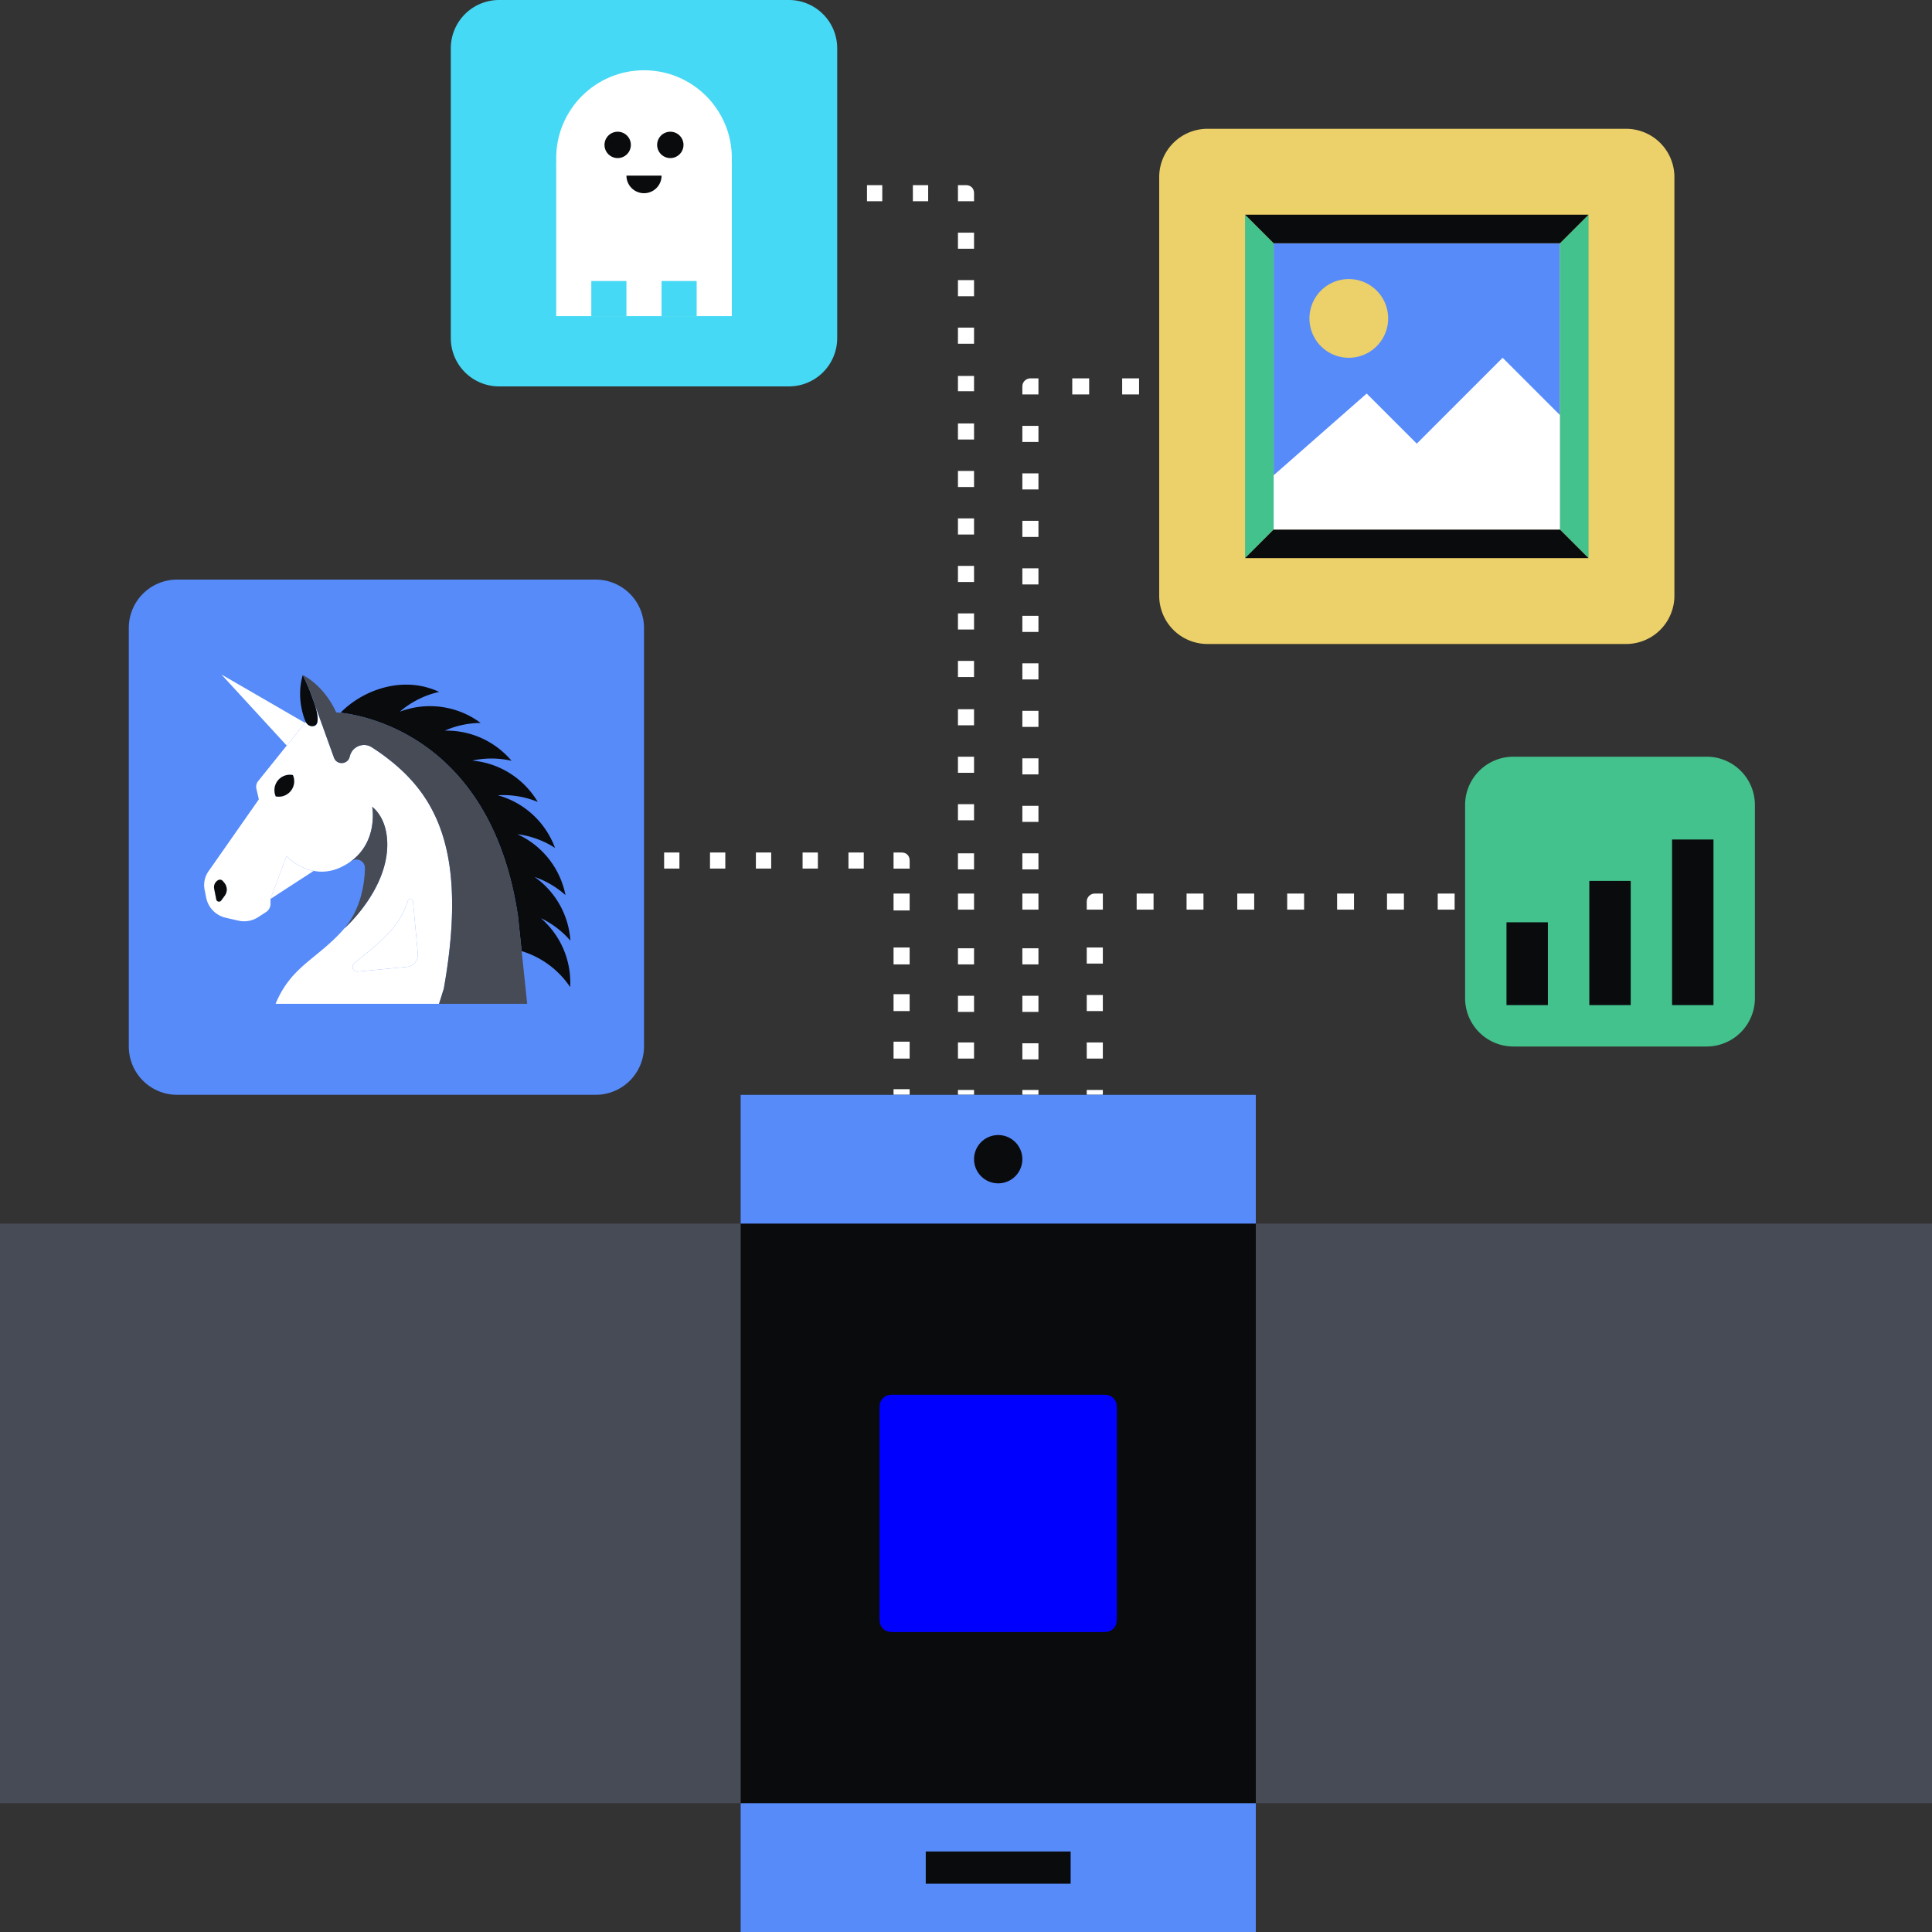 <svg xmlns="http://www.w3.org/2000/svg" fill="none" viewBox="0 0 240 240"><rect x="0" y="0" width="240" height="240" fill="#333333" stroke="none"/><path fill="#FFFFFF" d="M107.7 23h1.9v2h-1.9zm7.6 0h-1.9v2h1.9zm4.7 0h-1v2h2v-1c0-.6-.4-1-1-1m-1 5.9v2h2v-2zm0 7.9v-2h2v2zm0 3.9v2h2v-2zm0 7.9v-1.9h2v1.9zm0 4v2h2v-2zm0 7.9v-2h2v2zm0 3.9v2h2v-2zm0 7.9v-2h2v2zm0 3.9v2h2v-2zm0 7.9v-2h2v2zm0 4v2h2v-2zm0 7.9v-2h2v2zm0 3.9v2h2v-2zm0 8.1v-2h2v2zm0 3v2h2v-2zm0 8.8v-2h2v2zm0 3.9v2h2v-2zm0 7.8v-2h2v2zm0 3.9v2h2v-2zm8-86.4v-1c0-.6.5-1 1-1h1v2zm8.3-2h-2.1v2h2.1zm4.1 0h2.1v2h-2.1zM127 52.9v2h2v-2zm0 7.9v-2h2v2zm0 3.9v2h2v-2zm0 7.9v-2h2v2zm0 3.9v2h2v-2zm0 7.9v-2h2v2zm0 3.9v2h2v-2zm0 7.9v-2h2v2zm0 3.9v2h2v-2zm0 7.9v-2h2v2zm0 3v2h2v-2zm0 8.8v-2h2v2zm0 3.9v2h2v-2zm0 7.9v-2h2v2zm0 3.8v2h2v-2zm-16-29.5h1c.6 0 1 .4 1 1v1h-2zm-3.7 0h-1.9v2h1.9zm-7.6 0h1.9v2h-1.9zm-3.9 0h-1.9v2h1.9zm-7.6 0h1.9v2h-1.9zm-3.8 0h-1.9v2h1.9zM111 111h2v2.1h-2zm2 6.7h-2v2.1h2zm-2 5.8h2v2.1h-2zm2 5.9h-2v2.1h2zm-2 5.9h2v2.1h-2zm24-23.3v1h2v-2h-1c-.5 0-1 .4-1 1m6.2-1h2.1v2h-2.1zm8.3 0h-2.1v2h2.1zm4.2 0h2.1v2h-2.1zm8.3 0h-2.1v2h2.1zm4.1 0h2.1v2h-2.1zm8.3 0h-2.1v2h2.1zm4.2 0h2.1v2h-2.1zm-43.6 6.7v2h2v-2zm0 7.9v-2h2v2zm0 3.9v2h2v-2zm0 7.9v-2h2v2z"/><path fill="#0A0B0D" d="M92 136h64v104H92z"/><path fill="#578BFA" d="M92 136h64v16H92zm0 88h64v16H92z"/><path fill="#0000FF" d="M109.258 175.587c0-.798 0-1.197.15-1.504.144-.293.382-.531.675-.675.307-.15.706-.15 1.504-.15h24.826c.798 0 1.197 0 1.504.15.293.144.531.382.675.675.15.307.15.706.15 1.504v24.826c0 .798 0 1.197-.15 1.504a1.48 1.48 0 0 1-.675.675c-.307.15-.706.15-1.504.15h-24.826c-.798 0-1.197 0-1.504-.15a1.48 1.48 0 0 1-.675-.675c-.15-.307-.15-.706-.15-1.504z"/><path fill="#464B55" d="M156 152h84v72h-84zM0 152h92v72H0z"/><path fill="#0A0B0D" d="M127 144a3 3 0 1 1-6 0 3 3 0 0 1 6 0m-12 86h18v4h-18z"/><path fill="#45D9F5" d="M56 6a6 6 0 0 1 6-6h36a6 6 0 0 1 6 6v36a6 6 0 0 1-6 6H62a6 6 0 0 1-6-6z"/><path fill="#FFFFFF" d="M90.912 19.637c0 6.025-4.884 10.909-10.91 10.909-6.024 0-10.908-4.884-10.908-10.91 0-6.024 4.884-10.908 10.909-10.908s10.909 4.884 10.909 10.909"/><path fill="#FFFFFF" d="M69.094 20.182h21.818v19.09H69.094z"/><path fill="#0A0B0D" d="M78.367 18a1.636 1.636 0 1 1-3.273 0 1.636 1.636 0 0 1 3.273 0m6.539 0a1.636 1.636 0 1 1-3.273 0 1.636 1.636 0 0 1 3.273 0"/><path fill="#45D9F5" d="M73.453 34.91h4.364v4.363h-4.364zm8.727 0h4.363v4.363H82.18z"/><path fill="#0A0B0D" fill-rule="evenodd" d="M77.82 21.818a2.182 2.182 0 0 0 4.364 0z" clip-rule="evenodd"/><path fill="#578BFA" d="M16 78a6 6 0 0 1 6-6h52a6 6 0 0 1 6 6v52a6 6 0 0 1-6 6H22a6 6 0 0 1-6-6z"/><path fill="#0A0B0D" d="M70.787 120.959q.086.842.043 1.661a11.2 11.2 0 0 0-6.03-4.47l-.453-4.324C61.059 91.69 45.4 88.884 42.297 88.54 44.92 85.868 49.16 84.325 53 85.384q.817.226 1.56.565a11.24 11.24 0 0 0-4.899 2.462 10.55 10.55 0 0 1 10.052 1.398 11.2 11.2 0 0 0-4.453.953c2.517-.048 5.063.79 7.119 2.566q.64.556 1.168 1.18a11.2 11.2 0 0 0-4.874-.026 10.54 10.54 0 0 1 7.173 3.78q.542.65.957 1.355a11.25 11.25 0 0 0-4.96-.825 10.55 10.55 0 0 1 6.409 5.031q.417.74.696 1.507a11.25 11.25 0 0 0-4.68-1.704 10.55 10.55 0 0 1 5.53 5.971q.292.794.45 1.597a11.2 11.2 0 0 0-3.835-2.253 10.53 10.53 0 0 1 4.445 7.915 11.2 11.2 0 0 0-3.668-2.795 10.55 10.55 0 0 1 3.596 6.898"/><path fill="#464B55" d="M43.638 93.471a2 2 0 0 0-.166.41l-.046.16q-.038.141-.106.255.065-.114.103-.255l.046-.16q.061-.22.17-.41m.92-.799"/><path fill="#FFFFFF" d="M55.739 106.908q-.004-.004-.003-.009a10 10 0 0 0-.071-.407 31 31 0 0 0-.164-.796q-.022-.128-.054-.252l-.069-.286-.057-.226a21 21 0 0 0-.43-1.472l-.114-.33q-.12-.345-.252-.678-.064-.165-.132-.33-.07-.16-.137-.323a21 21 0 0 0-.596-1.234 16 16 0 0 0-.492-.874 10 10 0 0 0-.35-.552 15 15 0 0 0-.745-1.054q-.39-.515-.813-.991-.1-.115-.203-.226a19 19 0 0 0-1.102-1.123l-.23-.212-.232-.209q-.118-.106-.237-.209a16 16 0 0 0-.481-.404 21 21 0 0 0-.493-.395q-.124-.096-.252-.192a25 25 0 0 0-.776-.57q-.253-.178-.515-.358a24 24 0 0 0-.533-.355 2 2 0 0 0-.484-.223 1.7 1.7 0 0 0-.762-.051 1 1 0 0 0-.134.025q-.07.013-.135.035-.065.02-.129.046a1.8 1.8 0 0 0-.36.189.7.7 0 0 0-.118.085 2 2 0 0 0-.198.183q-.142.151-.246.341a2 2 0 0 0-.166.41l-.046.16a1 1 0 0 1-.26.456 1.04 1.04 0 0 1-1.412.034 1 1 0 0 1-.155-.183 1 1 0 0 1-.117-.23l-2.36-6.543q.02.064.037.13a7 7 0 0 1 .144.532q.016.06.028.12.033.141.055.275.025.135.043.263l.008.063q.014.13.02.25.004.062.003.123 0 .08-.006.157a2 2 0 0 1-.02.155l-.017.086a1 1 0 0 1-.06.163l-.017.031a.5.5 0 0 1-.115.146.46.46 0 0 1-.194.103.84.84 0 0 1-.857-.229l-.046-.048a1 1 0 0 1-.074-.095c-.051-.071-.077-.123-.077-.123l-.095.12-1.13 1.412-1.135 1.412-.003-.003-3.55 4.419c-.213.263-.29.61-.215.942l.303 1.32-6.26 8.946a2.97 2.97 0 0 0-.478 2.274l.195.982a3.2 3.2 0 0 0 2.434 2.506l1.566.358a3.2 3.2 0 0 0 2.463-.436l.985-.638a1.21 1.21 0 0 0 .547-1.008v-.613l1.976-5.306c.212.211 1.503 1.466 3.388 1.821 1.01.192 2.19.126 3.468-.498.237-.115.46-.241.672-.37l.207-.132h.002q.175-.114.335-.237.104-.074.198-.155a.4.4 0 0 0 .069-.057q.11-.085.212-.183.006.001.011-.009.123-.11.235-.223.078-.078.152-.158c.051-.051.097-.106.143-.157l.135-.161q.065-.082.126-.163.063-.08.123-.166c.114-.163.223-.332.32-.498q.145-.253.264-.507c.498-1.074.644-2.145.67-2.95a7 7 0 0 0-.077-1.326h.002l.003.003a2 2 0 0 1 .287.244q.034.03.069.068c.108.106.231.247.357.418q.069.086.132.184c.206.3.415.681.59 1.154.189.504.338 1.111.401 1.838a8 8 0 0 1 .034.765c0 .733-.086 1.449-.24 2.139q-.091.417-.212.816a7 7 0 0 1-.126.398l-.04.118a13 13 0 0 1-.41 1.033c-.163.373-.343.733-.532 1.08q-.28.52-.587.996-.074.124-.155.244-.12.189-.25.369-.175.258-.354.499a20 20 0 0 1-2.096 2.419l-.115.112q-.13.124-.186.172l-.017.017h-.003l-.014.014q-.097.116-.195.227c-3.219 3.593-6.443 4.51-8.342 9.135h20.303l.59-1.876c1.186-6.678 1.297-11.83.61-15.913m-27.82 4.358-.438.599a.344.344 0 0 1-.613-.138l-.26-1.32a1.005 1.005 0 0 1 .469-1.057.485.485 0 0 1 .624.112l.19.238c.36.455.372 1.099.028 1.566m8.201-13.015a1.91 1.91 0 0 1-1.867.678 1.92 1.92 0 0 1 .26-1.967 1.91 1.91 0 0 1 1.868-.678 1.91 1.91 0 0 1-.26 1.967m14.427 21.861-6.116.584c-.562.052-.86-.647-.433-1.014 1.426-1.234 3.01-2.354 4.593-4.12 1.02-1.14 1.673-2.429 2.088-3.689.109-.326.587-.275.618.072l.608 6.526a1.506 1.506 0 0 1-1.358 1.641"/><path fill="#FFFFFF" d="M27.888 109.699c.361.456.372 1.1.029 1.567l-.438.598a.344.344 0 0 1-.613-.137l-.26-1.32a1 1 0 0 1 .469-1.057.48.48 0 0 1 .624.112zm6.366-10.769a1.92 1.92 0 0 1 .26-1.968 1.91 1.91 0 0 1 1.867-.678 1.914 1.914 0 0 1-2.128 2.646m1.367-6.31-.003-.002 1.134-1.412.02-.023 1.114-1.386-1.13 1.412zm3.539-4.916-.057-.183.02.054q.02.064.037.129m3.647 27.6q-.008.01-.017.017l.014-.017zm.62-21.263q-.038.141-.106.255.065-.114.103-.255l.046-.16q.061-.22.17-.41a2 2 0 0 0-.167.41zm2.813 6.199h-.005v-.005zm.713.728a5 5 0 0 0-.358-.418c.109.106.232.247.358.418m.915 6.08a10 10 0 0 0 .238-2.139c0-.27-.012-.522-.032-.765q.035.36.035.765c0 .733-.086 1.449-.24 2.139M44 119.682c1.425-1.234 3.009-2.354 4.592-4.121 1.02-1.139 1.673-2.428 2.088-3.688.109-.326.587-.275.619.072l.607 6.526a1.507 1.507 0 0 1-1.358 1.641l-6.116.584c-.562.051-.86-.647-.433-1.014m-5.034-11.497-2.15 1.397-3.213 2.088 1.976-5.307c.211.212 1.503 1.466 3.387 1.822"/><path fill="#0A0B0D" d="M39.457 89.33q0 .081-.005.158a2 2 0 0 1-.038.24 1 1 0 0 1-.06.164l-.017.031a.5.5 0 0 1-.114.146.46.46 0 0 1-.195.103.84.84 0 0 1-.856-.229l-.046-.049-.075-.094c-.048-.072-.074-.123-.074-.123h-.003c-.054-.126-1.257-2.775-.364-5.82 0 0 .464.937.925 2.088l.567 1.573v.002l.018.055q.02.064.037.129a7 7 0 0 1 .143.532l.029.12q.034.142.054.276a5 5 0 0 1 .051.326q.016.129.02.25.004.063.003.122m-11.54 21.936-.438.598a.344.344 0 0 1-.613-.137l-.26-1.32a1 1 0 0 1 .469-1.057.48.48 0 0 1 .624.112l.19.237c.36.456.372 1.1.028 1.567"/><path fill="#464B55" d="M48.11 104.909c0 .733-.086 1.449-.24 2.139q-.092.417-.213.816-.06.199-.126.398-.018.058-.04.118-.12.333-.249.658-.076.188-.16.375-.248.56-.533 1.08-.28.52-.587.996l-.155.244q-.12.189-.249.369-.179.258-.355.499a20 20 0 0 1-2.096 2.419l-.115.112a5 5 0 0 1-.186.172q-.008.01-.017.017l.014-.017c2.034-2.443 2.483-5.496 2.532-7.44a1.06 1.06 0 0 0-1.638-.922l-.378.243q.173-.114.335-.237.103-.074.197-.155a.4.4 0 0 0 .07-.057q.106-.084.211-.183.006.001.012-.009.121-.108.234-.223a2 2 0 0 0 .152-.158c.052-.051.097-.106.143-.157a3 3 0 0 0 .135-.161 2 2 0 0 0 .126-.163q.068-.08.123-.166a5 5 0 0 0 .32-.498q.148-.253.264-.507c.501-1.074.65-2.148.67-2.95a7 7 0 0 0-.074-1.323v-.003l.003.003c.008.006.037.026.077.057a2 2 0 0 1 .209.187l.069.068c.109.106.232.247.358.418q.064.088.131.184c.207.3.416.681.59 1.154.19.504.338 1.111.401 1.838q.035.362.035.765"/><path fill="#0A0B0D" d="M36.12 98.25a1.91 1.91 0 0 1-1.866.68 1.92 1.92 0 0 1 .26-1.968 1.91 1.91 0 0 1 1.867-.678 1.91 1.91 0 0 1-.26 1.967"/><path fill="#FFFFFF" d="m27.508 83.79 8.11 8.828.002.003 2.266-2.824z"/><path fill="#464B55" d="M55.131 122.821c1.186-6.678 1.297-11.83.61-15.914q-.004-.004-.003-.008-.031-.206-.071-.407-.024-.14-.052-.278a16 16 0 0 0-.111-.518 4 4 0 0 0-.055-.252l-.126-.513a15 15 0 0 0-.203-.741 12 12 0 0 0-.21-.673l-.016-.058q-.054-.166-.115-.329c-.08-.232-.163-.455-.252-.679q-.061-.166-.132-.329l-.137-.323a13 13 0 0 0-.29-.628 10 10 0 0 0-.151-.306q-.073-.15-.155-.301a13 13 0 0 0-.323-.587 9 9 0 0 0-.17-.286 10 10 0 0 0-.349-.553 15 15 0 0 0-.745-1.054q-.39-.514-.813-.99a4 4 0 0 0-.203-.227q-.422-.467-.873-.904-.115-.114-.23-.218a5 5 0 0 0-.229-.212l-.231-.21a5 5 0 0 0-.238-.208 13 13 0 0 0-.481-.404 22 22 0 0 0-.493-.395q-.124-.096-.252-.192a16 16 0 0 0-1.292-.928q-.261-.179-.532-.355a2 2 0 0 0-.484-.223 1.7 1.7 0 0 0-.762-.052 1 1 0 0 0-.134.026 1 1 0 0 0-.135.034 1 1 0 0 0-.129.046 1.4 1.4 0 0 0-.246.118 1 1 0 0 0-.114.071.7.7 0 0 0-.118.086 1 1 0 0 0-.097.083 1 1 0 0 0-.1.1q-.147.151-.247.341a1.8 1.8 0 0 0-.169.41l-.045.16a1 1 0 0 1-.104.255 1 1 0 0 1-.154.2 1.04 1.04 0 0 1-1.412.035 1.1 1.1 0 0 1-.27-.412L39.11 87.52v-.002a21 21 0 0 0-.567-1.573 32 32 0 0 0-.925-2.087s2.578 1.194 4.147 4.639c0 0 .189.009.535.043 3.104.344 18.763 3.15 22.05 25.286l.453 4.324.684 6.546H54.541z"/><path fill="#ECD069" d="M144 22a6 6 0 0 1 6-6h52a6 6 0 0 1 6 6v52a6 6 0 0 1-6 6h-52a6 6 0 0 1-6-6z"/><path fill="#578BFA" d="M158.219 30.222h35.555v35.556h-35.555z"/><path fill="#44C28D" d="m158.22 30.222-3.556-3.556v42.667l3.556-3.555zm35.56 35.556 3.556 3.555V26.668l-3.556 3.555z"/><path fill="#0A0B0D" d="m193.78 30.222 3.556-3.556h-42.667l3.556 3.556zm-35.56 35.556-3.556 3.555h42.667l-3.556-3.555z"/><path fill="#FFFFFF" d="m175.997 55.111-6.223-6.222-11.555 10.152v6.737h35.555V51.555l-7.111-7.11z"/><path fill="#ECD069" d="M172.442 39.555a4.889 4.889 0 1 1-9.778 0 4.889 4.889 0 0 1 9.778 0"/><path fill="#44C28D" d="M182 100a6 6 0 0 1 6-6h24a6 6 0 0 1 6 6v24a6 6 0 0 1-6 6h-24a6 6 0 0 1-6-6z"/><path fill="#0A0B0D" d="M187.141 114.571h5.142v10.286h-5.142zm10.289-5.142h5.143v15.428h-5.143zm10.281-5.143h5.143v20.571h-5.143z"/></svg>